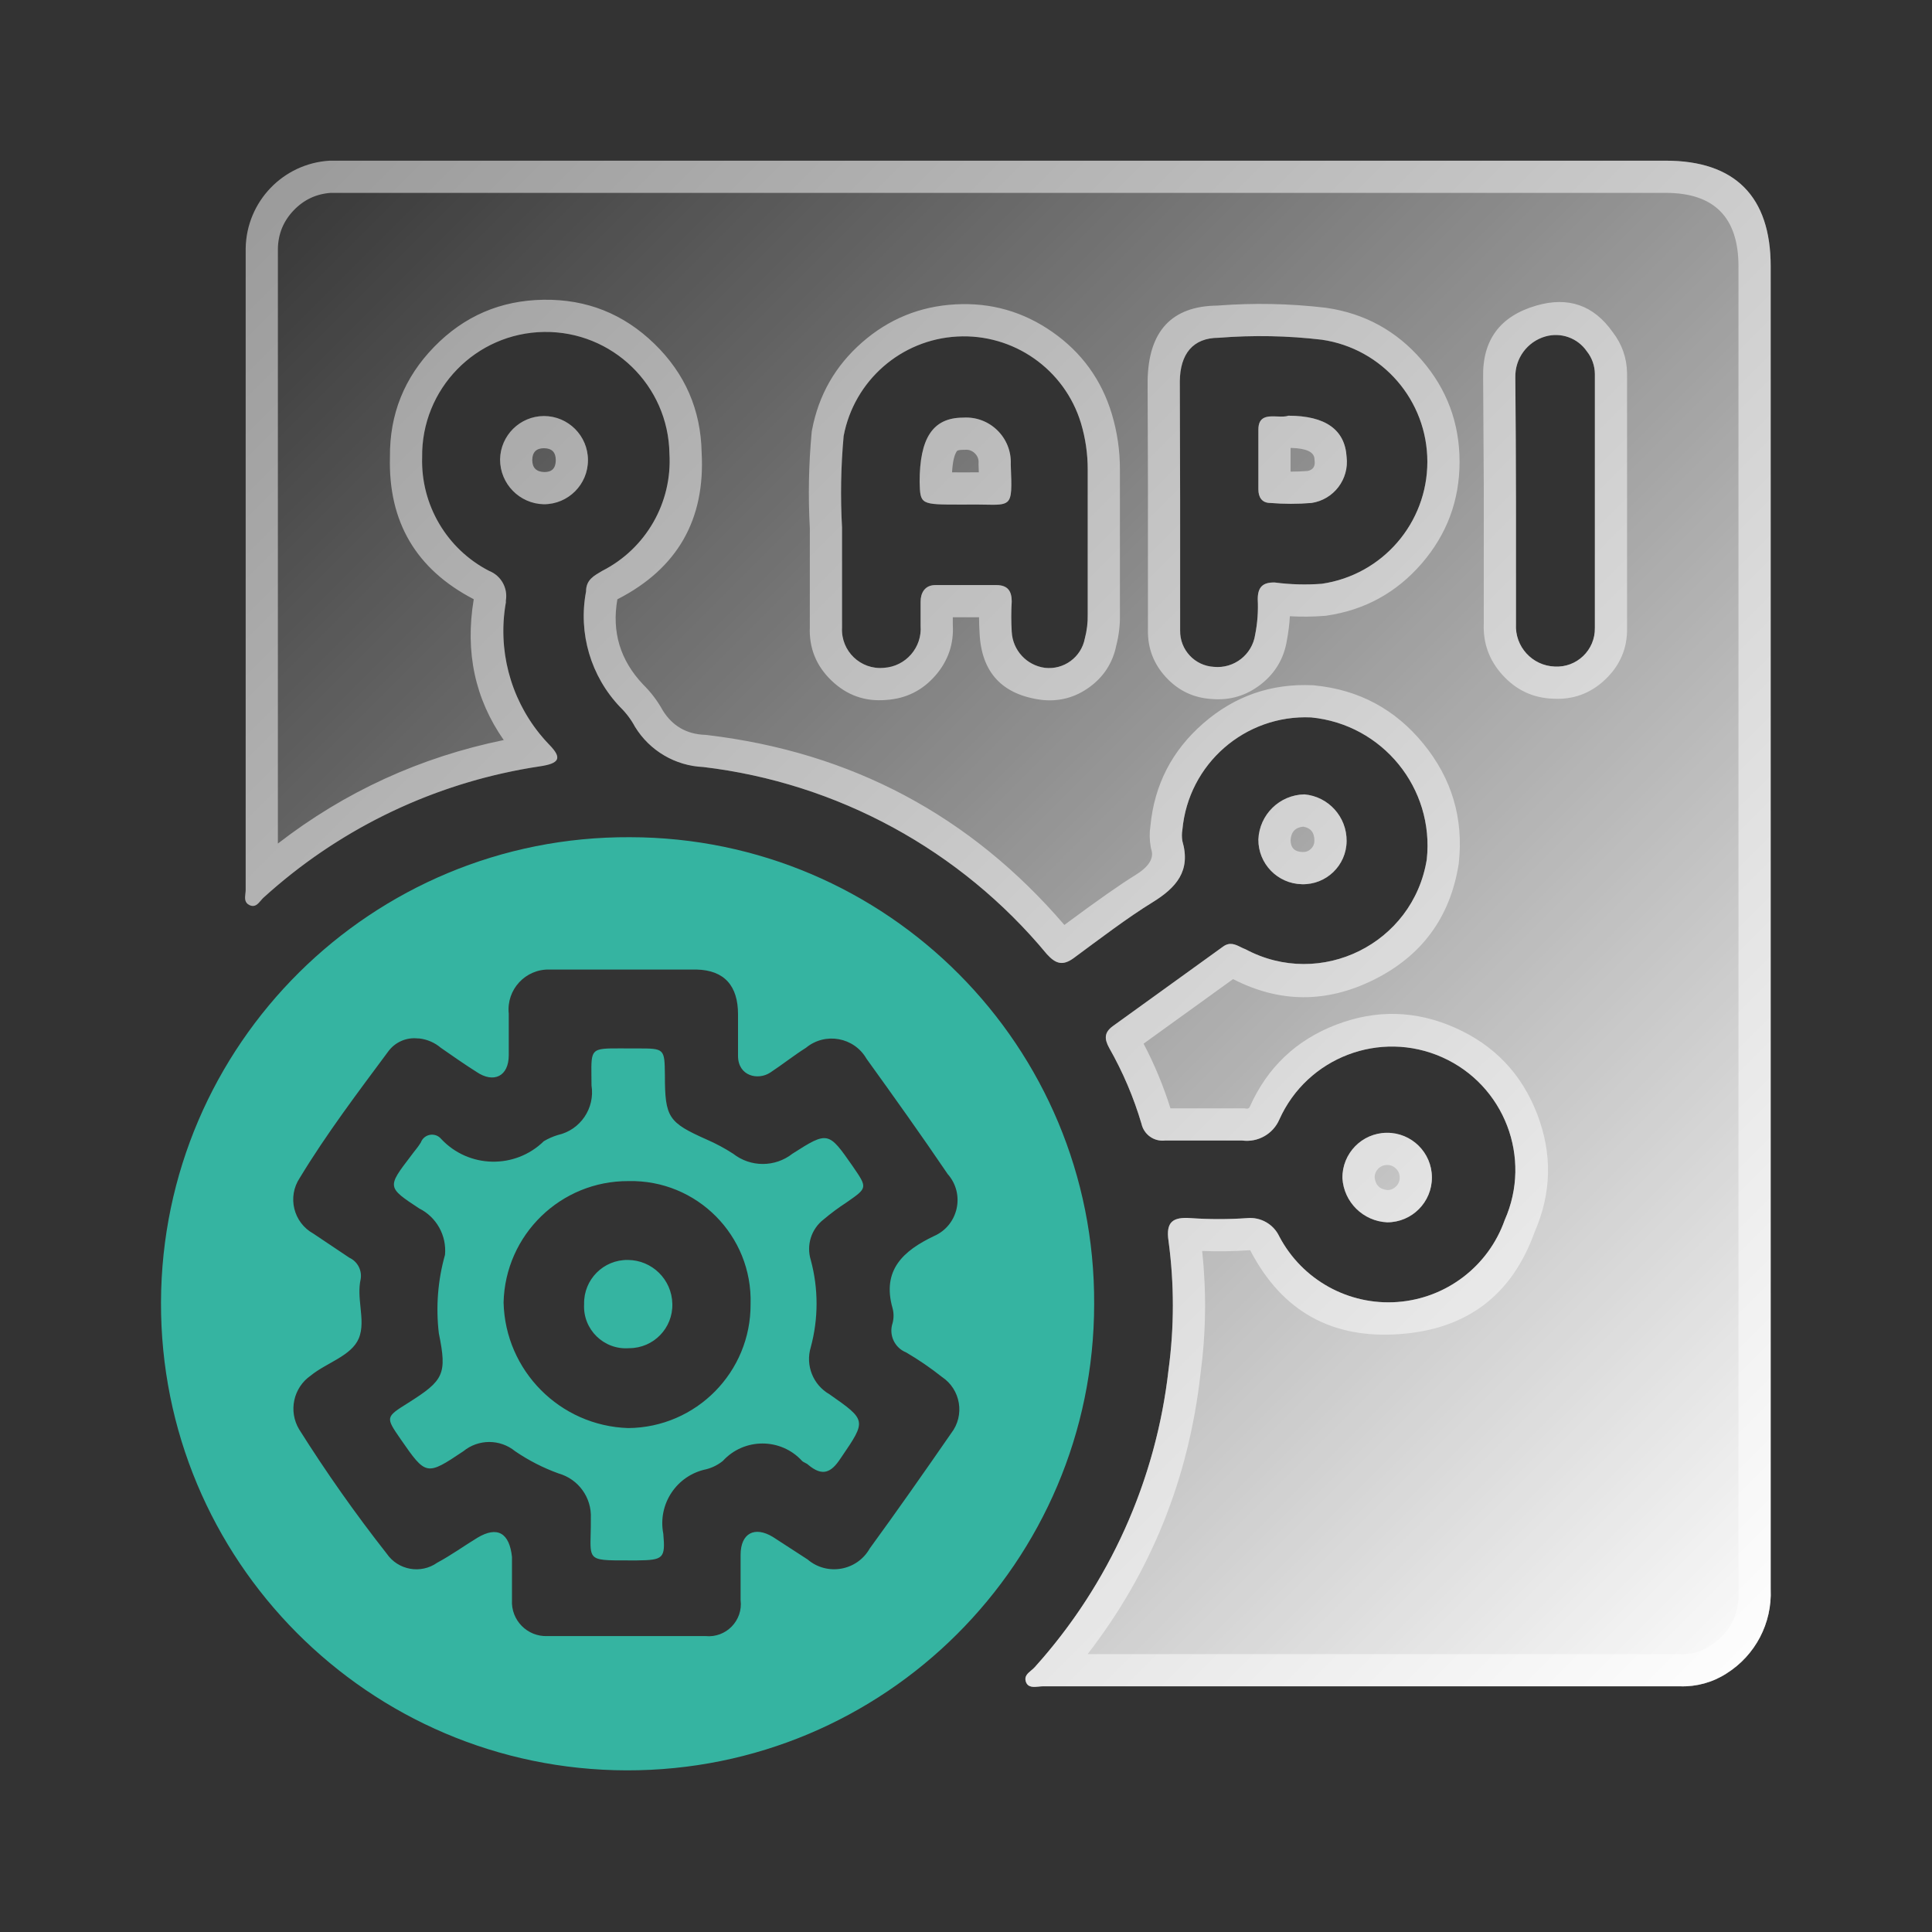 <svg xmlns="http://www.w3.org/2000/svg" xmlns:xlink="http://www.w3.org/1999/xlink" fill="none" version="1.1" width="60" height="60" viewBox="0 0 60 60"><rect x="0" y="0" width="60" height="60" fill="#333333" stroke="none"/><defs><linearGradient x1="0" y1="0" x2="1" y2="1" id="master_svg0_470_25225"><stop offset="0%" stop-color="#FFFFFF" stop-opacity="0"/><stop offset="100%" stop-color="#FFFFFF" stop-opacity="1"/></linearGradient></defs><g><g><path d="M54.99,49.35L54.99,8.27C54.99,6.1,53.88,4.99,51.73,4.99L10.24,4.99C8.793,5.074,7.654,6.26,7.63,7.71L7.63,27.63C7.63,27.669,7.626,27.71,7.621,27.752C7.605,27.891,7.589,28.033,7.75,28.11C7.912,28.187,8.009,28.074,8.1,27.968C8.127,27.936,8.153,27.905,8.18,27.88C10.574,25.702,13.56,24.282,16.76,23.8C17.37,23.71,17.47,23.55,17.06,23.13C15.928,21.959,15.425,20.315,15.71,18.71L15.71,18.65C15.776,18.259,15.559,17.876,15.19,17.73C13.875,17.053,13.066,15.679,13.11,14.2C13.082,12.081,14.776,10.339,16.896,10.309C19.015,10.279,20.758,11.971,20.79,14.09C20.88,15.611,20.059,17.041,18.7,17.73C18.45,17.88,18.2,18,18.2,18.37C17.953,19.668,18.348,21.005,19.26,21.96C19.444,22.139,19.599,22.345,19.72,22.57C20.175,23.314,20.97,23.782,21.84,23.82C26.011,24.316,29.831,26.396,32.51,29.63C32.79,29.94,33.01,30,33.35,29.75C34.15,29.16,35.03,28.49,35.78,28.03C36.53,27.57,36.99,27.05,36.72,26.12C36.7,26.004,36.7,25.886,36.72,25.77C36.906,23.724,38.668,22.186,40.72,22.28C42.936,22.496,44.549,24.478,44.31,26.69C43.889,29.306,41.017,30.729,38.68,29.48C38.631,29.462,38.582,29.438,38.532,29.414C38.363,29.33,38.19,29.245,37.98,29.4L34.57,31.86C34.29,32.06,34.29,32.26,34.45,32.55C34.872,33.293,35.208,34.081,35.45,34.9C35.525,35.235,35.84,35.459,36.18,35.42L38.58,35.42C39.066,35.483,39.534,35.219,39.73,34.77C40.593,32.84,42.857,31.973,44.789,32.834C46.72,33.695,47.589,35.958,46.73,37.89C46.224,39.325,44.915,40.324,43.397,40.435C41.879,40.546,40.44,39.747,39.73,38.4C39.551,38.018,39.151,37.79,38.73,37.83C38.148,37.87,37.563,37.87,36.98,37.83C36.43,37.79,36.2,37.94,36.29,38.54C36.469,39.868,36.469,41.213,36.29,42.54C35.902,45.974,34.451,49.201,32.14,51.77C32.108,51.808,32.067,51.842,32.026,51.876C31.914,51.969,31.802,52.062,31.86,52.23C31.923,52.411,32.098,52.394,32.257,52.379C32.3,52.374,32.342,52.37,32.38,52.37L52.18,52.37C52.69,52.386,53.192,52.247,53.62,51.97C54.515,51.407,55.038,50.406,54.99,49.35ZM47.08,15.63L47.08,15.58C47.08,14.307,47.07,13.043,47.06,11.72C47.046,11.135,47.428,10.613,47.99,10.45C48.475,10.31,48.995,10.495,49.28,10.91C49.439,11.109,49.527,11.356,49.53,11.61L49.53,19.5C49.543,20.188,48.967,20.741,48.28,20.7C47.582,20.673,47.041,20.078,47.08,19.38L47.08,15.63ZM36.65,19.58L36.65,15.58C36.65,14.32,36.64,13.05,36.64,11.84C36.65,11,37.04,10.49,37.85,10.49C38.916,10.405,39.988,10.425,41.05,10.55C42.933,10.824,44.328,12.438,44.328,14.34C44.328,16.242,42.933,17.856,41.05,18.13C40.564,18.167,40.074,18.154,39.59,18.09C39.21,18.08,39.06,18.24,39.06,18.61C39.079,18.979,39.052,19.348,38.98,19.71C38.888,20.331,38.325,20.77,37.7,20.71C37.103,20.678,36.639,20.178,36.65,19.58ZM26.15,19.49L26.15,16.38C26.097,15.434,26.114,14.484,26.2,13.54C26.525,11.821,27.982,10.545,29.729,10.451C31.476,10.356,33.062,11.466,33.57,13.14C33.71,13.607,33.781,14.093,33.78,14.58L33.78,19.08C33.786,19.333,33.755,19.586,33.69,19.83C33.579,20.411,33.038,20.808,32.45,20.74C31.882,20.664,31.449,20.193,31.42,19.62C31.401,19.307,31.401,18.993,31.42,18.68C31.42,18.36,31.3,18.17,30.94,18.17L29.07,18.17C28.71,18.16,28.59,18.43,28.59,18.68L28.59,19.43C28.642,20.108,28.129,20.698,27.45,20.74C26.726,20.809,26.111,20.217,26.15,19.49ZM41.82,14.19C41.77,13.35,41.17,12.91,40.01,12.91C39.918,12.944,39.795,12.939,39.668,12.934C39.382,12.923,39.08,12.911,39.08,13.34L39.08,15.2C39.08,15.44,39.19,15.62,39.45,15.62C39.876,15.655,40.304,15.655,40.73,15.62C41.42,15.517,41.903,14.883,41.82,14.19ZM18.26,14.29C18.26,13.533,17.647,12.92,16.89,12.92C16.145,12.925,15.541,13.525,15.53,14.27C15.53,15.026,16.134,15.644,16.89,15.66C17.647,15.66,18.26,15.047,18.26,14.29ZM29.96,15.67L29.84,15.67C28.58,15.67,28.58,15.67,28.56,14.97C28.56,13.62,28.96,12.97,29.91,12.97C30.737,12.915,31.427,13.592,31.39,14.42L31.391,14.456C31.418,15.145,31.43,15.449,31.286,15.581C31.171,15.684,30.96,15.68,30.582,15.672C30.411,15.669,30.205,15.665,29.96,15.67ZM40.51,24.67C39.738,24.685,39.112,25.299,39.08,26.07C39.074,26.824,39.676,27.444,40.43,27.46C41.187,27.482,41.815,26.877,41.82,26.12C41.828,25.369,41.258,24.738,40.51,24.67ZM43.08,37.96C42.334,37.925,41.735,37.334,41.69,36.59C41.679,35.82,42.296,35.187,43.066,35.18C43.836,35.172,44.466,35.793,44.469,36.563C44.473,37.333,43.85,37.96,43.08,37.96Z" fill-rule="evenodd" fill="url(#master_svg0_470_25225)" fill-opacity="1"/><path d="M54.99,49.35L54.99,8.27C54.99,6.1,53.88,4.99,51.73,4.99L10.24,4.99C8.793,5.074,7.654,6.26,7.63,7.71L7.63,27.63C7.63,27.669,7.626,27.71,7.621,27.752C7.605,27.891,7.589,28.033,7.75,28.11C7.912,28.187,8.009,28.074,8.1,27.968C8.127,27.936,8.153,27.905,8.18,27.88C8.306,27.766,8.434,27.653,8.563,27.543C8.585,27.524,8.608,27.505,8.63,27.486C10.944,25.53,13.758,24.252,16.76,23.8C17.37,23.71,17.47,23.55,17.06,23.13C16.953,23.02,16.852,22.905,16.756,22.786L16.756,22.786C15.84,21.648,15.452,20.163,15.71,18.71L15.71,18.65C15.776,18.259,15.559,17.876,15.19,17.73C13.875,17.053,13.066,15.679,13.11,14.2C13.082,12.081,14.776,10.339,16.896,10.309C19.015,10.279,20.758,11.971,20.79,14.09C20.88,15.611,20.059,17.041,18.7,17.73C18.45,17.88,18.2,18,18.2,18.37C17.953,19.668,18.348,21.005,19.26,21.96C19.444,22.139,19.599,22.345,19.72,22.57C20.175,23.314,20.97,23.782,21.84,23.82C26.011,24.316,29.831,26.396,32.51,29.63C32.79,29.94,33.01,30,33.35,29.75C34.15,29.16,35.03,28.49,35.78,28.03C36.53,27.57,36.99,27.05,36.72,26.12C36.7,26.004,36.7,25.886,36.72,25.77C36.906,23.724,38.668,22.186,40.72,22.28C42.936,22.496,44.549,24.478,44.31,26.69C43.889,29.306,41.017,30.729,38.68,29.48C38.631,29.462,38.582,29.438,38.532,29.414C38.363,29.33,38.19,29.245,37.98,29.4L34.57,31.86C34.29,32.06,34.29,32.26,34.45,32.55C34.872,33.293,35.208,34.081,35.45,34.9C35.525,35.235,35.84,35.459,36.18,35.42L38.58,35.42C39.066,35.483,39.534,35.219,39.73,34.77C40.593,32.84,42.857,31.973,44.789,32.834C46.72,33.695,47.589,35.958,46.73,37.89C46.224,39.325,44.915,40.324,43.397,40.435C41.879,40.546,40.44,39.747,39.73,38.4C39.551,38.018,39.151,37.79,38.73,37.83C38.148,37.87,37.563,37.87,36.98,37.83C36.43,37.79,36.2,37.94,36.29,38.54C36.469,39.868,36.469,41.213,36.29,42.54C35.922,45.798,34.597,48.87,32.489,51.37C32.464,51.4,32.439,51.429,32.414,51.459C32.324,51.564,32.233,51.668,32.14,51.77C32.108,51.808,32.067,51.842,32.026,51.876C31.914,51.969,31.802,52.062,31.86,52.23C31.923,52.411,32.098,52.394,32.257,52.379C32.3,52.374,32.342,52.37,32.38,52.37L52.18,52.37C52.69,52.386,53.192,52.247,53.62,51.97C54.515,51.407,55.038,50.406,54.99,49.35ZM33.777,51.37L52.196,51.37L52.212,51.371Q52.682,51.385,53.078,51.13Q54.042,50.523,53.991,49.395L53.99,49.373L53.99,8.27Q53.99,5.99,51.73,5.99L10.272,5.99Q9.595,6.038,9.123,6.53Q8.642,7.032,8.63,7.727L8.63,26.197Q11.754,23.782,15.644,22.983Q14.307,21.069,14.71,18.625L14.71,18.608Q12.029,17.214,12.11,14.192Q12.092,12.202,13.481,10.774Q14.878,9.338,16.881,9.309Q18.885,9.28,20.322,10.676Q21.752,12.064,21.79,14.053Q21.964,17.177,19.185,18.606Q19.179,18.609,19.173,18.613Q18.906,20.132,19.973,21.258Q20.338,21.618,20.586,22.068Q21.035,22.784,21.884,22.821L21.921,22.823L21.958,22.827Q28.678,23.625,33.055,28.725Q33.089,28.7,33.129,28.67Q34.586,27.59,35.258,27.178Q35.876,26.798,35.76,26.399L35.745,26.348L35.736,26.295Q35.678,25.969,35.728,25.643Q35.914,23.734,37.363,22.469Q38.826,21.192,40.766,21.281L40.792,21.282L40.817,21.285Q42.894,21.487,44.211,23.105Q45.528,24.723,45.305,26.797L45.302,26.824L45.298,26.849Q44.899,29.32,42.658,30.43Q40.459,31.52,38.294,30.407L35.515,32.412Q36.021,33.374,36.349,34.42L38.645,34.42L38.71,34.429Q38.784,34.438,38.814,34.37Q39.634,32.536,41.501,31.821Q43.369,31.107,45.196,31.921Q47.023,32.735,47.74,34.602Q48.449,36.45,47.66,38.26Q46.602,41.204,43.47,41.432Q40.318,41.662,38.846,38.866L38.835,38.846L38.826,38.826L38.812,38.827L38.799,38.828Q38.067,38.878,37.335,38.85Q37.538,40.768,37.282,42.674Q36.73,47.553,33.777,51.37ZM38.563,30.213Q38.569,30.208,38.576,30.204L38.563,30.213ZM46.08,15.58L46.08,19.355Q46.039,20.278,46.664,20.965Q47.299,21.663,48.221,21.698Q49.173,21.755,49.86,21.095Q50.548,20.435,50.53,19.5L50.53,11.596Q50.52,10.88,50.085,10.316Q49.2,9.058,47.712,9.49Q46.018,9.981,46.06,11.726L46.08,15.08L46.08,15.58ZM49.28,10.91C48.995,10.495,48.475,10.31,47.99,10.45C47.428,10.613,47.046,11.135,47.06,11.72C47.07,13.043,47.08,14.307,47.08,15.58L47.08,19.38C47.041,20.078,47.582,20.673,48.28,20.7C48.967,20.741,49.543,20.188,49.53,19.5L49.53,11.61C49.527,11.356,49.439,11.109,49.28,10.91ZM35.65,19.572L35.65,15.58L35.65,15.04L35.64,11.843Q35.668,9.513,37.808,9.49Q39.491,9.36,41.167,9.557L41.181,9.559L41.195,9.561Q42.975,9.82,44.152,11.181Q45.328,12.541,45.328,14.34Q45.328,16.139,44.152,17.5Q42.975,18.86,41.195,19.12L41.161,19.125L41.126,19.127Q40.591,19.168,40.058,19.138Q40.037,19.512,39.966,19.883Q39.831,20.726,39.156,21.254Q38.479,21.782,37.625,21.708Q36.788,21.655,36.215,21.038Q35.638,20.417,35.65,19.572ZM37.7,20.71C38.325,20.77,38.888,20.331,38.98,19.71C39.052,19.348,39.079,18.979,39.06,18.61C39.06,18.24,39.21,18.08,39.59,18.09C40.074,18.154,40.564,18.167,41.05,18.13C42.933,17.856,44.328,16.242,44.328,14.34C44.328,12.438,42.933,10.824,41.05,10.55C39.988,10.425,38.916,10.405,37.85,10.49C37.04,10.49,36.65,11,36.64,11.84C36.64,13.05,36.65,14.32,36.65,15.58L36.65,19.58C36.639,20.178,37.103,20.678,37.7,20.71ZM26.15,19.49C26.111,20.217,26.726,20.809,27.45,20.74C28.129,20.698,28.642,20.108,28.59,19.43L28.59,18.68C28.59,18.43,28.71,18.16,29.07,18.17L30.94,18.17C31.3,18.17,31.42,18.36,31.42,18.68C31.401,18.993,31.401,19.307,31.42,19.62C31.449,20.193,31.882,20.664,32.45,20.74C33.038,20.808,33.579,20.411,33.69,19.83C33.755,19.586,33.786,19.333,33.78,19.08L33.78,14.58C33.781,14.093,33.71,13.607,33.57,13.14C33.062,11.466,31.476,10.356,29.729,10.451C27.982,10.545,26.525,11.821,26.2,13.54C26.114,14.484,26.097,15.434,26.15,16.38L26.15,19.49ZM25.15,16.408Q25.069,14.927,25.205,13.449L25.209,13.402L25.218,13.355Q25.525,11.726,26.772,10.634Q28.019,9.542,29.674,9.452Q31.33,9.362,32.687,10.313Q34.045,11.263,34.527,12.85Q34.782,13.699,34.78,14.581L34.78,19.08Q34.791,19.566,34.665,20.055Q34.5,20.851,33.841,21.335Q33.166,21.83,32.335,21.734Q30.513,21.489,30.422,19.67Q30.406,19.422,30.405,19.17L29.59,19.17L29.59,19.397Q29.644,20.296,29.049,20.98Q28.445,21.674,27.529,21.737Q26.539,21.825,25.821,21.134Q25.108,20.449,25.15,19.466L25.15,16.408ZM39.45,15.62C39.19,15.62,39.08,15.44,39.08,15.2L39.08,13.34C39.08,12.911,39.382,12.923,39.668,12.934C39.795,12.939,39.918,12.944,40.01,12.91C41.17,12.91,41.77,13.35,41.82,14.19C41.903,14.883,41.42,15.517,40.73,15.62C40.304,15.655,39.876,15.655,39.45,15.62ZM40.08,13.915Q40.092,13.913,40.105,13.911Q40.803,13.931,40.822,14.25L40.824,14.28L40.827,14.31Q40.859,14.576,40.608,14.627Q40.344,14.647,40.08,14.647L40.08,13.915ZM39.586,14.628Q39.547,14.623,39.505,14.621L39.532,14.624Q39.559,14.626,39.586,14.628ZM29.91,12.97C28.96,12.97,28.56,13.62,28.56,14.97C28.58,15.67,28.58,15.67,29.84,15.67L29.96,15.67C30.205,15.665,30.411,15.669,30.582,15.672C30.96,15.68,31.171,15.684,31.286,15.581C31.43,15.449,31.418,15.145,31.391,14.456L31.39,14.42C31.427,13.592,30.737,12.915,29.91,12.97ZM29.567,14.669Q29.687,14.67,29.84,14.67L29.95,14.67Q30.141,14.666,30.398,14.669Q30.395,14.589,30.392,14.495L30.389,14.417L30.391,14.375Q30.399,14.2,30.274,14.078Q30.149,13.956,29.975,13.968L29.942,13.97L29.91,13.97Q29.742,13.97,29.713,14.015Q29.594,14.194,29.567,14.669ZM16.89,12.92C17.647,12.92,18.26,13.533,18.26,14.29C18.26,15.047,17.647,15.66,16.89,15.66C16.134,15.644,15.53,15.026,15.53,14.27C15.541,13.525,16.145,12.925,16.89,12.92ZM16.89,13.92Q17.26,13.92,17.26,14.29Q17.26,14.66,16.912,14.66Q16.53,14.652,16.53,14.285Q16.535,13.923,16.89,13.92ZM39.08,26.07C39.112,25.299,39.738,24.685,40.51,24.67C41.258,24.738,41.828,25.369,41.82,26.12C41.815,26.877,41.187,27.482,40.43,27.46C39.676,27.444,39.074,26.824,39.08,26.07ZM40.08,26.094Q40.086,26.452,40.452,26.46Q40.607,26.465,40.713,26.362Q40.819,26.26,40.82,26.113Q40.824,25.731,40.474,25.673Q40.104,25.706,40.08,26.094ZM41.69,36.59C41.735,37.334,42.334,37.925,43.08,37.96C43.85,37.96,44.473,37.333,44.469,36.563C44.466,35.793,43.836,35.172,43.066,35.18C42.296,35.187,41.679,35.82,41.69,36.59ZM43.101,36.959Q43.249,36.952,43.356,36.845Q43.47,36.73,43.469,36.568Q43.469,36.406,43.353,36.292Q43.238,36.178,43.076,36.18Q42.914,36.181,42.8,36.297Q42.695,36.406,42.69,36.554Q42.724,36.93,43.101,36.959Z" fill-rule="evenodd" fill="#FFFFFF" fill-opacity="0.5"/></g><g><path d="M19.46,54.98C27.47,54.997,33.974,48.511,33.98,40.5C34.019,32.507,27.553,26.006,19.56,26C11.55,25.961,5.028,32.43,5,40.44C4.972,48.45,11.45,54.963,19.46,54.98ZM12.06,32.65C12.273,32.362,12.624,32.209,12.98,32.25L13.02,32.25C13.267,32.278,13.501,32.379,13.69,32.54C14.05,32.79,14.42,33.05,14.8,33.29C15.33,33.65,15.8,33.43,15.8,32.77L15.8,31.48C15.721,30.733,16.319,30.088,17.07,30.11L21.63,30.11C22.5,30.13,22.92,30.62,22.92,31.5L22.92,32.79C22.92,33.42,23.54,33.56,23.92,33.31C24.3,33.06,24.65,32.78,25.03,32.54C25.627,32.047,26.524,32.209,26.91,32.88C27.76,34.06,28.61,35.25,29.43,36.46C29.982,37.082,29.763,38.061,29,38.39C28.06,38.84,27.38,39.44,27.72,40.63C27.76,40.781,27.76,40.939,27.72,41.09C27.597,41.457,27.781,41.856,28.14,42C28.528,42.227,28.899,42.481,29.25,42.76C29.837,43.148,29.971,43.954,29.54,44.51C28.71,45.71,27.87,46.91,27.01,48.09C26.617,48.785,25.687,48.949,25.08,48.43L24,47.73C23.44,47.39,23,47.61,23,48.29L23,49.69C23.08,50.327,22.549,50.873,21.91,50.81L17,50.81C16.375,50.835,15.864,50.315,15.9,49.69L15.9,48.35C15.82,47.61,15.45,47.38,14.82,47.76C14.41,48.01,14.01,48.3,13.58,48.53C13.07,48.891,12.364,48.765,12.01,48.25C11.037,47.012,10.129,45.723,9.29,44.39C8.952,43.826,9.109,43.095,9.65,42.72C10.14,42.32,10.91,42.11,11.14,41.57C11.265,41.277,11.231,40.943,11.196,40.6C11.166,40.31,11.136,40.014,11.2,39.73C11.249,39.453,11.105,39.178,10.85,39.06L9.73,38.31C9.111,37.967,8.917,37.169,9.31,36.58C10.14,35.21,11.11,33.93,12.06,32.65ZM13.82,38.97C13.875,38.371,13.557,37.799,13.02,37.53C12.522,37.202,12.272,37.037,12.238,36.835C12.202,36.63,12.387,36.388,12.76,35.9C12.86,35.76,12.98,35.63,13.07,35.48C13.168,35.214,13.517,35.153,13.7,35.37C14.555,36.285,15.995,36.316,16.89,35.44C17.025,35.36,17.169,35.297,17.32,35.25C18.022,35.095,18.482,34.42,18.37,33.71C18.37,33.598,18.368,33.497,18.367,33.406C18.363,32.998,18.361,32.786,18.466,32.676C18.58,32.556,18.821,32.557,19.324,32.559C19.394,32.559,19.469,32.56,19.55,32.56L19.789,32.56C20.639,32.56,20.639,32.56,20.649,33.39C20.649,34.71,20.759,34.86,21.949,35.39C22.234,35.514,22.508,35.661,22.769,35.83C23.31,36.254,24.069,36.254,24.609,35.83C25.717,35.121,25.729,35.14,26.484,36.222L26.489,36.23C26.942,36.888,26.94,36.89,26.312,37.327C26.302,37.334,26.291,37.342,26.279,37.35C26.036,37.508,25.802,37.682,25.579,37.87C25.196,38.165,25.037,38.667,25.179,39.13C25.419,40.017,25.419,40.952,25.179,41.84C25.009,42.402,25.249,43.008,25.759,43.3C26.912,44.107,26.91,44.11,26.136,45.246L26.099,45.3C25.809,45.74,25.539,45.86,25.099,45.49C25.049,45.44,24.959,45.42,24.909,45.37C24.248,44.649,23.111,44.649,22.449,45.37C22.297,45.493,22.12,45.582,21.929,45.63C21.014,45.82,20.421,46.711,20.599,47.63C20.669,48.4,20.599,48.45,19.789,48.46L19.729,48.46C19.65,48.46,19.574,48.46,19.503,48.46C18.839,48.461,18.549,48.462,18.425,48.319C18.329,48.207,18.334,48.008,18.343,47.655C18.347,47.513,18.351,47.346,18.349,47.15C18.379,46.511,17.965,45.935,17.349,45.76C16.872,45.588,16.418,45.356,15.999,45.07C15.531,44.686,14.858,44.686,14.389,45.07C13.24,45.84,13.229,45.83,12.439,44.69C12.207,44.353,12.089,44.183,12.117,44.042C12.146,43.899,12.326,43.787,12.689,43.56C13.779,42.87,13.889,42.68,13.629,41.41C13.532,40.592,13.596,39.763,13.82,38.97ZM23.31,40.5C23.373,38.376,21.644,36.633,19.52,36.68C17.415,36.668,15.689,38.345,15.639,40.45C15.691,42.57,17.389,44.281,19.509,44.35C21.621,44.333,23.321,42.611,23.31,40.5ZM19.5,39.129C20.252,39.134,20.864,39.737,20.88,40.489C20.902,41.245,20.296,41.869,19.54,41.869C18.754,41.931,18.095,41.286,18.14,40.499C18.123,39.739,18.74,39.118,19.5,39.129Z" fill-rule="evenodd" fill="#35B4A1" fill-opacity="1"/></g></g></svg>